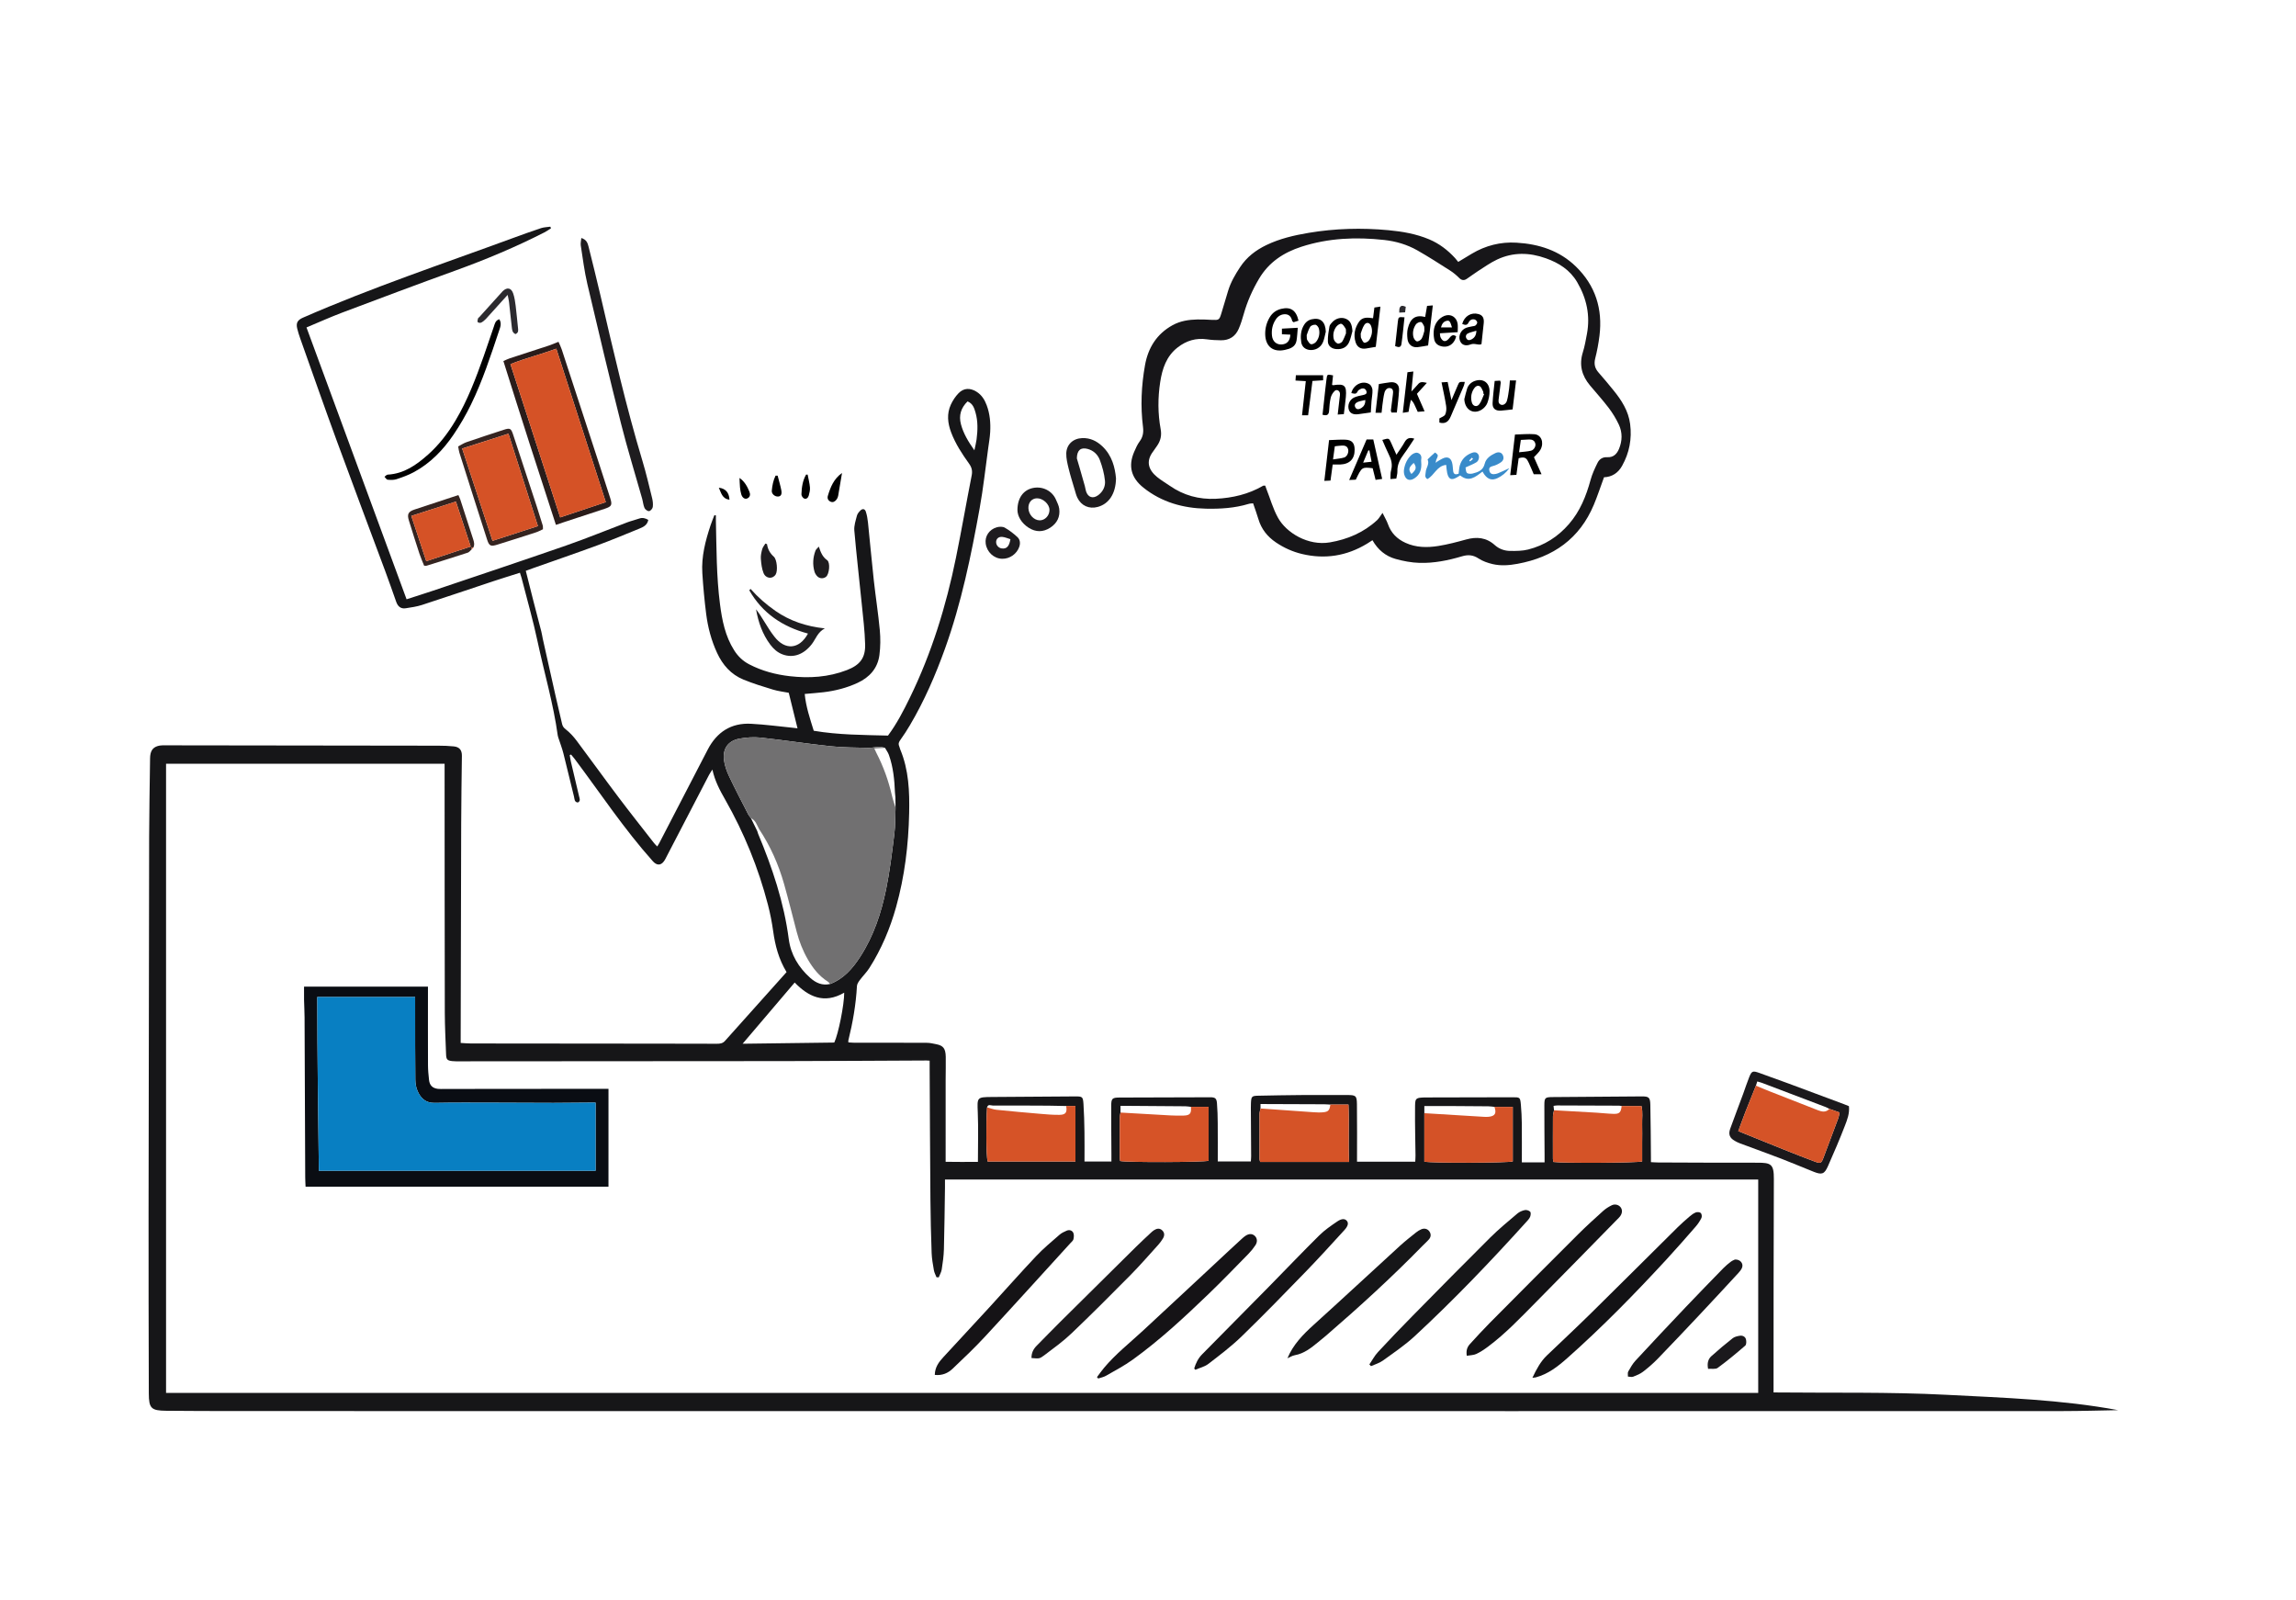 <?xml version="1.0" encoding="utf-8"?>
<svg xmlns="http://www.w3.org/2000/svg" version="1.1" width="768" height="535" viewBox="0 0 59867 41704"><svg xmlns:xlink="http://www.w3.org/1999/xlink" version="1.1" id="Ebene_1" x="-2834.162" y="0" viewBox="0 0 2200 1400" style="enable-background:new 0 0 2200 1400;" space="preserve" width="65535" height="41704">
<style type="text/css">
	.st0{fill:#141315;}
	.st1{fill:#151417;}
	.st2{fill:#CECDCC;}
	.st3{fill:#D9582B;}
	.st4{fill:#2383C6;}
	.st5{fill:#19181B;}
	.st6{fill:#EEA584;}
	.st7{fill:#717071;}
	.st8{fill:#F0EFF1;}
	.st9{fill:#D45226;}
	.st10{fill:#CF5026;}
	.st11{fill:#211918;}
	.st12{fill:#087EC0;}
	.st13{fill:#6D6D6D;}
	.st14{fill:#CD4F25;}
	.st15{fill:#552516;}
	.st16{fill:#401C0F;}
	.st17{fill:#C94E25;}
	.st18{fill:#BA4824;}
	.st19{fill:#EBE7E7;}
	.st20{fill:#2E2B2E;}
	.st21{fill:#CDCCCC;}
	.st22{fill:#121215;}
	.st23{fill:#2A85C7;}
	.st24{fill:#767677;}
	.st25{fill:#D85A2D;}
	.st26{fill:#1B191C;}
	.st27{fill:#929AA4;}
	.st28{fill:#3789C9;}
	.st29{fill:#C7C6C6;}
	.st30{fill:#0B7FC2;}
	.st31{fill:#D35226;}
	.st32{fill:#0B7BBC;}
	.st33{fill:#161A22;}
	.st34{fill:#222023;}
	.st35{fill:#087EC1;}
	.st36{fill:#D4542A;}
	.st37{fill:#18171A;}
	.st38{fill:#312F33;}
	.st39{fill:#38353A;}
	.st40{fill:#1A1A1D;}
	.st41{fill:#3E3C40;}
	.st42{fill:#8E9096;}
	.st43{fill:#0A7FC2;}
	.st44{fill:#C14B24;}
	.st45{fill:#8F381F;}
	.st46{fill:#282426;}
	.st47{fill:#302626;}
	.st48{fill:#232124;}
	.st49{fill:#030B15;}
	.st50{fill:#2684C6;}
	.st51{fill:#DA5B2F;}
	.st52{fill:#3887C7;}
	.st53{fill:#191D24;}
	.st54{fill:#077EC1;}
	.st55{fill:#121216;}
	.st56{fill:#1A181B;}
	.st57{fill:#171518;}
	.st58{fill:#242226;}
	.st59{fill:#1B1A1D;}
	.st60{fill:#1E1D1F;}
	.st61{fill:#3B393E;}
	.st62{fill:#646267;}
	.st63{fill:#292C33;}
	.st64{fill:#0C7DBF;}
	.st65{fill:#040E19;}
	.st66{fill:#4D484C;}
	.st67{fill:#524F53;}
	.st68{fill:#5B585D;}
	.st69{fill:#7E7A7F;}
	.st70{fill:#E0E0E3;}
	.st71{fill:#D15126;}
	.st72{fill:#2B292D;}
	.st73{fill:#2E2C30;}
	.st74{fill:#282629;}
	.st75{fill:#373539;}
	.st76{fill:#47464B;}
	.st77{fill:#828086;}
	.st78{fill:#D65327;}
	.st79{fill:#077EC2;}
	.st80{fill:#D55226;}
	.st81{fill:#D25126;}
	.st82{fill:#19181A;}
	.st83{fill:#252427;}
	.st84{fill:#131316;}
	.st85{fill:#1E1E21;}
	.st86{fill:#CA4E25;}
	.st87{fill:#0C0E14;}
	.st88{fill:#151416;}
	.st89{fill:#141316;}
	.st90{fill:#131214;}
	.st91{fill:#06131F;}
	.st92{fill:#087FC2;}
	.st93{fill:#161618;}
	.st94{fill:#171619;}
	.st95{fill:#1E1C1F;}
	.st96{fill:#2A1C1A;}
	.st97{fill:#352420;}
	.st98{fill:#1F1E21;}
	.st99{fill:#2C2B2F;}
	.st100{fill:#D55327;}
	.st101{fill:#D45227;}
	.st102{fill:#0A0D13;}
	.st103{fill:#131215;}
	.st104{fill:#151316;}
	.st105{fill:#398BCA;}
</style>
<g>
	<path class="st93" d="M1949.18,1234.22c-16.07,0.28-32.14,0.79-48.21,0.8c-160.21,0.07-320.42,0.06-480.63,0.05   c-373.82-0.01-747.65-0.03-1121.47-0.06c-19.36,0-38.73-0.09-58.09-0.25c-13.28-0.11-15.34-2.03-15.38-15.23   c-0.15-52.77-0.26-105.53-0.21-158.3c0.1-109.61,0.26-219.22,0.5-328.83c0.05-22.2,0.51-44.41,0.79-66.61   c0.02-1.43,0-2.86,0.15-4.27c0.58-5.32,3.11-8.07,8.41-8.98c1.59-0.27,3.25-0.2,4.88-0.2c79.7,0.09,159.39,0.18,239.09,0.31   c4.48,0.01,8.98,0.17,13.43,0.63c4.96,0.52,7.07,3.34,7.01,8.22c-0.25,19.95-0.56,39.91-0.62,59.87   c-0.2,62.54-0.31,125.09-0.45,187.64c0,1.01,0,2.03,0,3.81c3.08,0.17,6.02,0.46,8.97,0.46c55.85,0.07,111.7,0.11,167.55,0.16   c15.9,0.01,31.8,0.02,47.7,0.09c2.73,0.01,5.12-0.24,7.15-2.51c17.87-20.06,35.82-40.05,53.88-60.2   c-6.88-11.4-9.98-23.27-11.69-35.66c-1.09-7.84-2.62-15.67-4.61-23.33c-8.37-32.26-20.87-62.87-37.35-91.85   c-4.6-8.09-9.07-16.24-11.26-26.43c-1.33,2.11-2.25,3.36-2.96,4.72c-12.3,23.64-24.58,47.3-36.87,70.94   c-0.84,1.62-1.61,3.33-2.71,4.77c-2.86,3.78-6.35,3.42-9.57-0.18c-25.17-28.15-45.98-59.61-68.57-89.72c-0.94-1.26-2-2.44-3-3.65   c-0.4,0.13-0.81,0.27-1.21,0.4c0.35,1.99,0.61,4,1.06,5.96c2.36,10.1,4.79,20.19,7.16,30.29c0.44,1.89,1.53,4-1.15,5.31   c-3.12-0.38-2.82-3.19-3.31-5.13c-3.19-12.63-6.1-25.32-9.31-37.94c-1.19-4.68-2.97-9.21-4.47-13.82   c-0.19-0.58-0.38-1.17-0.46-1.77c-3.8-27.85-11.84-54.8-17.65-82.22c-3.97-18.69-9.28-37.1-14.01-55.62   c-0.35-1.36-0.83-2.69-1.44-4.61c-7.88,2.5-15.57,4.86-23.2,7.39c-20.84,6.92-41.63,14.01-62.51,20.79   c-4.59,1.49-9.48,2.16-14.27,2.91c-4.29,0.68-6.89-1.61-8.29-5.55c-3.12-8.82-6.19-17.66-9.45-26.43   c-14.24-38.33-28.69-76.57-42.75-114.96c-10.85-29.6-21.24-59.37-31.8-89.08c-1.02-2.87-1.95-5.79-2.67-8.75   c-1.21-5.01,0.29-7.5,5.03-9.58c59.86-26.19,121.79-46.9,183.05-69.41c8.39-3.08,16.81-6.11,25.3-8.93   c2.58-0.85,5.42-0.88,8.15-1.29c0.2,0.48,0.4,0.95,0.6,1.43c-1.9,1.19-3.72,2.53-5.7,3.54c-25.19,12.84-51.19,23.75-77.79,33.37   c-33.09,11.96-66.02,24.33-98.94,36.74c-10.62,4-20.98,8.69-31.59,13.12c29.09,79.02,58.24,158.17,87.6,237.92   c8-2.59,15.71-4.99,23.35-7.57c38.73-13.08,77.51-26,116.12-39.42c18.05-6.27,35.74-13.56,53.62-20.31   c3.42-1.29,7.01-2.11,10.46-3.33c2.97-1.05,5.48-0.36,8.03,1.15c-0.86,4.49-4.18,6.16-7.57,7.54   c-12.24,4.98-24.44,10.11-36.84,14.68c-18.69,6.89-37.55,13.35-56.33,19.99c-2.27,0.8-4.52,1.64-6.48,2.35   c4.56,18.03,8.9,35.61,13.58,53.09c0.58,2.16,0.82,4.32,1.3,6.46c3.79,16.88,7.53,33.76,11.34,50.63   c1.79,7.94,3.72,15.85,5.53,23.78c0.46,2.01,1.31,3.31,3.14,4.73c3.64,2.82,6.87,6.36,9.65,10.06   c12.22,16.29,24.09,32.84,36.35,49.1c10.29,13.66,20.94,27.05,31.44,40.55c0.71,0.91,1.59,1.68,2.72,2.88   c0.77-1.26,1.31-2.05,1.75-2.89c14.14-27.27,28.28-54.54,42.41-81.82c7.97-15.4,20.48-23.6,37.95-22.69   c12.59,0.66,25.12,2.37,37.67,3.62c0.79,0.08,1.58,0.19,3.02,0.37c-2.57-10.44-5.06-20.51-7.67-31.11   c-4.36-0.85-9.21-1.39-13.8-2.78c-8.73-2.64-17.49-5.34-25.91-8.8c-10.84-4.45-18.15-12.77-23.04-23.35   c-5-10.82-8.02-22.23-9.52-33.96c-1.52-11.91-2.62-23.88-3.38-35.86c-0.91-14.46,2.7-28.27,7.21-41.85   c0.99-2.98,2.21-5.88,3.32-8.81c0.45,0.04,0.89,0.08,1.34,0.12c0,1.48-0.03,2.97,0,4.45c0.56,24.43,0.44,48.89,3.58,73.19   c1.83,14.17,4.56,28.08,12.41,40.47c3.37,5.32,7.64,9.41,13.22,12.3c11.17,5.79,23.14,8.96,35.53,10.37   c16.99,1.93,33.74,0.9,49.91-5.34c11.29-4.36,16.3-10.46,15.99-22.51c-0.31-11.98-1.82-23.93-3.01-35.88   c-2.13-21.27-4.61-42.5-6.46-63.79c-0.37-4.26,1.21-8.76,2.3-13.04c0.42-1.65,1.76-3.22,3.03-4.47c1.9-1.86,3.92-1.52,4.75,1.03   c1,3.06,1.54,6.32,1.88,9.53c1.75,16.81,3.23,33.64,5.08,50.44c1.61,14.57,3.9,29.06,5.26,43.65c0.67,7.22,0.61,14.66-0.33,21.85   c-1.52,11.6-8.61,19.5-19.1,24.36c-9.49,4.4-19.52,6.97-29.88,8.2c-5.24,0.62-10.52,0.98-16.41,1.52   c1.04,11.12,4.61,21.58,7.9,32.2c21.6,3.67,43.18,3.66,64.99,4.23c7.7-10.37,13.58-21.74,19.18-33.23   c19.02-39,31.7-80.13,40.33-122.54c4.87-23.92,9.04-47.98,13.75-71.93c0.78-3.96,0.08-6.99-2.22-10.2   c-6.18-8.6-11.98-17.44-15.76-27.45c-3.06-8.13-3.96-16.31-0.26-24.34c1.67-3.62,4-7.15,6.78-10c4.53-4.63,10.03-4.76,15.6-1.34   c4.59,2.82,7.22,7.1,9.02,11.95c2.81,7.57,3.49,15.48,3.03,23.46c-0.27,4.66-1.07,9.3-1.71,13.93   c-2.43,17.52-4.32,35.13-7.46,52.52c-7.51,41.65-16.01,83.11-30.38,123.08c-8.34,23.2-18.13,45.76-30.7,67.02   c-2.59,4.37-5.33,8.67-8.32,12.78c-1.34,1.85-2,3.41-1.08,5.54c0.4,0.93,0.55,1.96,0.94,2.89c7.49,17.93,8.2,36.84,7.79,55.83   c-0.6,27.77-3.93,55.23-11.43,82.05c-5.28,18.89-12.86,36.84-23.4,53.42c-2.39,3.75-5.67,6.93-8.33,10.52   c-1.15,1.55-2.44,3.45-2.54,5.26c-0.88,16.12-3.64,31.92-7.51,47.56c-0.09,0.38-0.01,0.8-0.01,1.73c1.68,0.1,3.39,0.29,5.1,0.3   c21.2,0.02,42.4-0.03,63.59,0.08c2.79,0.01,5.6,0.68,8.36,1.24c5.78,1.19,8.06,3.45,8.21,10.96c0.13,6.72-0.09,13.45-0.09,20.17   c-0.02,23.63-0.01,47.25-0.01,71.78c9.26,0.17,18.69,0.1,28.26,0.05c0-14.85,0.45-29.1-0.13-43.31   c-0.54-13.14-0.87-13.36,12.27-13.47c24.25-0.21,48.51-0.35,72.76-0.5c6.56-0.04,7.07,0.19,7.5,6.67   c0.54,8.11,0.72,16.25,0.86,24.39c0.14,8.52,0.03,17.04,0.03,25.9c7.84,0,15.44,0,23.56,0c0-2.18,0.01-4.17,0-6.15   c-0.07-14.26-0.22-28.52-0.16-42.77c0.02-6.21,0.9-7.03,7.16-7.06c26.5-0.13,52.99-0.19,79.49-0.24c4.27-0.01,5.54,0.91,5.9,5.13   c0.49,5.86,0.62,11.76,0.67,17.64c0.1,11,0.03,22,0.03,33.43c9.64,0,19.1,0,28.95,0c0.09-1.5,0.27-3.06,0.27-4.62   c-0.07-14.05-0.18-28.11-0.26-42.16c-0.01-1.43,0.02-2.85,0.08-4.28c0.26-5.82,0.73-6.39,6.32-6.5   c12.42-0.25,24.85-0.49,37.27-0.58c13.45-0.1,26.9,0,40.35-0.02c7.81-0.02,8.74,0.47,8.84,7.99c0.23,16.67,0.07,33.35,0.07,50.38   c17,0,33.82,0,50.96,0c0.09-2.05,0.26-3.82,0.24-5.6c-0.14-13.44-0.54-26.88-0.4-40.31c0.1-9.45-0.65-10.34,10.16-10.34   c25.07,0,50.14-0.12,75.21-0.17c6.55-0.01,6.67,0,7.28,6.8c0.47,5.26,0.73,10.55,0.79,15.83c0.12,11.18,0.04,22.36,0.04,34.39   c3.42,0,6.58,0,9.74,0c3.21,0,6.42,0,10.16,0c0-2.53,0.01-4.52,0-6.52c-0.07-14.46-0.23-28.92-0.19-43.39   c0.02-6.78,0.55-7.21,7.41-7.27c25.88-0.22,51.77-0.4,77.65-0.58c6.37-0.04,7.54,0.78,7.69,7.27c0.36,15.46,0.38,30.92,0.53,46.38   c0.01,1.02,0,2.04,0,3.88c2.1,0.1,4.21,0.28,6.33,0.29c28.94,0.1,57.89,0.29,86.83,0.21c11.91-0.03,14.5,1.19,14.44,14.19   c-0.29,60.3-0.22,120.61-0.27,180.92c0,2.01,0,4.02,0,5.95c50.75,0.54,101.11-0.52,151.29,2.07   C1849.02,1223.39,1899.39,1224.96,1949.18,1234.22z M878.53,693.77c-0.45-11.21-1.52-22.33-5.3-32.99   c-0.78-2.21-2.27-4.17-3.44-6.25c-1.73-0.32-3.48-0.94-5.2-0.88c-3.02,0.1-6.04,0.97-9.04,0.89c-11.17-0.29-22.4-0.24-33.49-1.41   c-20.38-2.16-40.65-5.34-61.02-7.55c-6.15-0.67-12.63-0.21-18.73,0.92c-9.72,1.8-14.69,8.67-13.48,18.51   c0.6,4.93,2.37,9.89,4.5,14.42c5.28,11.2,11.06,22.17,16.69,33.21c0.64,1.25,1.62,2.32,2.44,3.47c1.84,3.77,3.69,7.54,5.53,11.3   c0.24,0.77,0.43,1.57,0.74,2.32c12.4,29.72,22.63,60.02,26.83,92.19c1.76,13.49,8.59,24.87,18.85,34   c4.96,4.42,10.53,6.86,17.33,5.31c11.8-4.49,19.62-13.46,26.24-23.64c11.83-18.19,18.54-38.49,22.83-59.48   c3.24-15.89,5.16-32.07,7.17-48.18c0.95-7.61,0.74-15.36,1.05-23.04c-0.04-2.99-0.08-5.98-0.11-8.97   C878.79,696.54,878.66,695.15,878.53,693.77z M1075.93,973.75c-0.22,1.39-0.61,2.78-0.62,4.18c-0.05,11.61-0.05,23.21-0.02,34.82   c0,1.17,0.22,2.35,0.33,3.42c6.72,1.35,73.05,1.1,77.44-0.23c0-15.57,0-31.15,0-47.18c-5.42,0-10.46,0-15.5,0   c-1.6-0.17-3.2-0.49-4.8-0.5c-17.65-0.16-35.29-0.27-52.94-0.39c-1.16-0.01-2.31,0-3.88,0   C1075.93,970.2,1075.93,971.97,1075.93,973.75z M1341.89,974.29c0,14.18,0,28.35,0,42.45c8.18,1.4,73.36,1.11,77.41-0.23   c0-15.85,0-31.66,0-47.74c-5.6,0-10.82,0-16.04,0c-1.8-0.18-3.6-0.49-5.4-0.5c-10.91-0.12-21.82-0.18-32.73-0.23   c-7.65-0.03-15.31-0.01-23.23-0.01C1341.89,970.31,1341.89,972.3,1341.89,974.29z M959.16,969.17   c-1.03,13.95-0.77,42.54,0.46,47.45c25.51,0,51.05,0,76.88,0c0-16.33,0-32.29,0-48.61c-2.94,0-5.54,0-8.13,0   c-5.09-0.1-10.17-0.26-15.26-0.29c-16.3-0.09-32.6-0.18-48.9-0.11C962.52,967.61,960.01,966.08,959.16,969.17z M1455.39,971.73   c-0.32,1.77-0.91,3.55-0.92,5.32c-0.09,12.41-0.06,24.81-0.03,37.22c0,0.95,0.32,1.89,0.46,2.72c8.95,1.23,73.29,0.84,77.66-0.47   c0-5.42,0-10.9,0-16.38c0-5.29,0.14-10.58-0.01-15.86c-0.15-5.39,0.75-10.84-0.58-16.26c-6.03,0-11.7,0-17.37,0   c-0.8-0.1-1.59-0.29-2.39-0.3c-18.02-0.08-36.03-0.15-54.05-0.19c-0.94,0-1.88,0.21-3.18,0.36   C1455.14,969.43,1455.26,970.58,1455.39,971.73z M1259.62,966.78c-1.82-0.1-3.64-0.28-5.47-0.29c-16.87-0.08-33.75-0.13-50.62-0.19   c-1.6-0.01-3.2,0-5.05,0c0,1.57,0,2.72,0,3.87c-0.3,1.57-0.85,3.15-0.86,4.72c-0.07,13.22-0.05,26.43-0.01,39.65   c0,0.74,0.35,1.48,0.6,2.43c26.14,0,52.02,0,77.81,0c-0.81-16.95,0.19-33.53-0.55-50.2   C1269.74,966.78,1264.68,966.78,1259.62,966.78z M916.82,1118.01c-0.66-0.05-1.32-0.1-1.98-0.15c-0.77-2.02-1.87-3.98-2.24-6.08   c-0.87-5-1.8-10.05-1.98-15.1c-0.55-15.47-0.93-30.95-1.06-46.43c-0.32-38.5-0.47-77.01-0.68-115.51c-0.01-2.14,0-4.29,0-6.4   c-1.49-0.08-2.1-0.15-2.71-0.15c-41.17,0.18-82.34,0.47-123.51,0.52c-94.98,0.13-189.96,0.14-284.95,0.19   c-2.24,0-4.5,0.07-6.72-0.18c-4.32-0.49-5.23-1.46-5.38-5.75c-0.43-12.21-1.09-24.43-1.12-36.64   c-0.15-70.29-0.14-140.58-0.18-210.86c0-2.38,0-4.76,0-7.02c-81.93,0-163.15,0-243.81,0c0,183.93,0,367.35,0,550.66   c465.09,0,929.31,0,1393.64,0c0-62.7,0-124.95,0-186.74c-237.43,0-474.39,0-711.84,0c0,2.73,0.03,4.72,0,6.72   c-0.28,18.13-0.45,36.26-0.94,54.38c-0.16,5.87-1,11.75-1.9,17.57C919.09,1113.43,917.73,1115.68,916.82,1118.01z M834.09,868.83   c-17.77,10.3-31.53,3.3-43.34-8.88c-15.3,17.98-30.24,35.53-45.59,53.57c27.11-0.35,53.71-0.69,80.24-1.04   C828.94,905.06,834.16,879.22,834.09,868.83z M948.04,394.13c0.83-4.05,1.56-6.77,1.91-9.54c1.01-7.92,1.29-15.87-0.95-23.63   c-1.1-3.82-2.35-7.78-6.95-9.64c-5.81,5.69-7.82,12.28-5.77,20.04C938.4,379.32,942.53,386.27,948.04,394.13z"/>
	<path class="st94" d="M1499.15,417.73c-3.07,8.37-5.66,16.29-8.86,23.96c-12.47,29.83-35.58,46.04-66.82,51.78   c-7.3,1.34-14.62,1.93-21.83,0.24c-4.28-1.01-8.69-2.54-12.33-4.93c-4.75-3.12-9.17-3.45-14.43-1.89   c-12.14,3.61-24.59,6.13-37.28,5.76c-7.02-0.21-14.16-1.55-20.95-3.46c-8.68-2.44-15.44-8.02-20.18-16.38   c-1.78,1.15-3.23,2.14-4.74,3.05c-17.75,10.76-36.81,13.82-56.94,9.01c-8.12-1.94-15.79-5.37-22.78-10.1   c-7.51-5.08-12.84-11.75-15.42-20.57c-1.31-4.47-2.96-8.85-4.59-13.68c-1.24,0.15-2.63,0.12-3.89,0.51   c-12.25,3.73-24.97,4.47-37.52,4.19c-19.87-0.45-38.57-5.61-54.55-18.36c-10.71-8.54-13.56-18.85-8.14-31.4   c1.37-3.16,2.79-6.4,4.82-9.15c2.87-3.9,3.5-7.88,2.91-12.6c-2.3-18.11-1.44-36.22,1.76-54.13c2.7-15.1,10.2-27.28,24.11-34.95   c6.85-3.78,14.21-4.85,21.8-5.02c4.27-0.1,8.55,0.18,12.83,0.37c5.95,0.26,6.32,0.06,8.08-5.71c2.01-6.62,3.93-13.26,5.96-19.87   c2.29-7.47,6.18-14.12,10.46-20.61c5.79-8.78,13.66-14.82,23.08-19.34c11.72-5.62,24.15-8.49,36.83-10.63   c23.24-3.91,46.63-4.52,70.03-2.33c12.13,1.14,24.18,3.21,35.6,8.02c8.84,3.73,16.15,9.37,22.57,16.33   c0.97,1.05,1.82,2.19,2.81,3.4c4.23-2.56,8.03-4.88,11.86-7.16c12.05-7.17,25.09-10.5,39.09-9.68c19.66,1.15,37.63,6.86,52.06,20.9   c17.1,16.65,23.54,37.14,20.62,60.63c-0.83,6.65-2.06,13.29-3.72,19.78c-1.24,4.86-0.33,8.67,2.92,12.35   c4.45,5.03,8.73,10.22,12.97,15.43c7.15,8.77,13.19,18.12,14.68,29.7c1.66,12.94-0.69,25.17-7.03,36.51   C1511.63,413.75,1506.39,417.43,1499.15,417.73z M1305.29,448.9c2.13,4.36,3.72,6.93,4.7,9.73c2.72,7.8,7.96,13.06,15.38,16.45   c9.3,4.25,19.07,4.31,28.79,2.76c8.21-1.31,16.31-3.45,24.33-5.67c9.3-2.57,17.64-1.79,25.09,4.92c3.74,3.37,8.51,5.05,13.47,5.1   c5.25,0.06,10.69,0.03,15.72-1.24c14.17-3.6,26.03-11.13,35.69-22.27c9.74-11.24,15.04-24.45,18.9-38.54   c1.43-5.23,3.75-10.27,6.18-15.14c1.6-3.2,4.45-5.09,8.48-4.85c5.17,0.31,8.33-2.66,10.22-7.19c2.97-7.13,3.14-14.42-0.11-21.35   c-2.4-5.11-5.41-10.05-8.82-14.55c-5.16-6.8-10.91-13.16-16.41-19.71c-7.19-8.57-9.71-18.04-6.27-29.02   c1.64-5.22,2.57-10.67,3.58-16.07c3.01-16.13-0.25-31.1-8.46-45.18c-6.31-10.81-16.01-16.93-27.48-21.03   c-14.45-5.17-28.76-5.46-42.73,1.12c-5.84,2.75-11.17,6.58-16.65,10.06c-3.42,2.18-6.62,4.71-10.02,6.93   c-2.32,1.51-4.39,1.22-6.52-0.92c-2.42-2.43-5.13-4.69-8.02-6.53c-9.43-6.01-18.85-12.07-28.57-17.59   c-8.92-5.07-18.74-7.96-28.94-9.09c-24.54-2.73-48.82-1.75-72.53,5.91c-15.61,5.05-28.51,13.52-37.1,28.02   c-5.75,9.71-10.25,19.84-13.33,30.68c-1.27,4.49-2.64,9-4.51,13.26c-2.89,6.58-8.2,10-15.46,9.91c-4.06-0.05-8.16-0.22-12.17-0.81   c-9.66-1.41-18.06,1.1-25.72,7.04c-9.95,7.71-13.51,18.71-15.31,30.3c-2.13,13.74-2.13,27.61,0.41,41.36   c0.99,5.36-0.09,10.08-3.15,14.47c-1.16,1.67-2.27,3.38-3.5,5.01c-6.71,8.84-3.79,16.33,3.51,22.31c3.45,2.83,7.37,5.07,11.04,7.63   c12.12,8.46,25.64,12.12,40.32,11.42c14.62-0.69,28.58-3.95,41.37-11.37c0.44-0.26,1.12-0.1,1.92-0.15   c0.35,1.02,0.64,1.96,1.01,2.87c3.38,8.48,5.71,17.28,10.25,25.4c7.27,13,26.23,24.66,45.32,21.41   c15.6-2.66,29.62-8.66,41.35-19.45C1302.16,453.76,1303.24,451.69,1305.29,448.9z"/>
	<path class="st95" d="M603.97,208.3c4.62,1.39,5.59,4.54,6.37,7.67c3.48,14.01,7,28.01,10.27,42.07   c11.32,48.72,22.47,97.48,36.89,145.41c3.22,10.7,5.76,21.61,8.44,32.46c0.62,2.53,0.94,5.29,0.59,7.83   c-0.2,1.41-1.96,3.45-3.23,3.62c-1.24,0.16-3.41-1.41-3.99-2.73c-1.13-2.56-1.33-5.52-2.1-8.25c-6.18-21.91-12.94-43.68-18.5-65.75   c-10.22-40.61-19.91-81.36-29.46-122.13c-2.59-11.06-3.98-22.4-5.74-33.64C603.2,212.87,603.77,210.76,603.97,208.3z"/>
	<path class="st26" d="M1713.55,968.16c0.67,6.46-1.51,11.87-3.51,17.07c-4.59,11.92-9.66,23.67-14.82,35.36   c-3.12,7.07-5.28,7.84-12.43,5.03c-9.45-3.71-18.76-7.76-28.24-11.4c-12.12-4.65-24.34-9.03-36.5-13.57   c-1.52-0.57-2.98-1.31-4.39-2.11c-4.49-2.52-5.81-5.72-4.04-10.63c3.73-10.31,7.65-20.56,11.45-30.85   c1.76-4.76,3.27-9.61,5.17-14.3c2.19-5.41,3.08-5.74,8.77-3.73c8.62,3.04,17.2,6.16,25.77,9.34c16.19,5.99,32.35,12.04,48.52,18.08   C1710.63,966.94,1711.92,967.5,1713.55,968.16z M1696.41,970.51c-1.08-0.54-2.13-1.17-3.25-1.6c-18.54-7.06-37.09-14.1-55.65-21.12   c-1.27-0.48-2.61-0.78-4.21-1.26c-0.45,1.43-0.8,2.56-1.16,3.69c-3.03,7.54-6.11,15.05-9.07,22.62c-2.2,5.64-4.24,11.35-6.4,17.17   c13.66,5.53,26.83,10.9,40.04,16.18c9.06,3.62,18.14,7.21,27.29,10.61c4.66,1.73,5.44,1.24,7.21-3.41   c4.4-11.6,8.76-23.22,13.07-34.85c0.53-1.43,0.69-3,1.1-4.89C1702.11,972.5,1699.26,971.5,1696.41,970.51z"/>
	<path class="st96" d="M581.74,459.38c-15.64-47.78-30.89-95.27-45.98-143.39c2.3-0.99,3.86-1.81,5.51-2.35   c11.39-3.75,22.81-7.41,34.2-11.16c2.64-0.87,5.19-2.01,8.53-3.33c0.9,2.1,2.08,4.36,2.86,6.75c11.15,33.99,22.25,68,33.35,102.01   c3.03,9.27,6.06,18.55,9.02,27.84c1.98,6.23,1.4,7.48-4.61,9.49c-11.56,3.86-23.15,7.6-34.73,11.4   C587.59,457.39,585.3,458.18,581.74,459.38z M625.4,439.5c-14.57-45.17-28.9-89.62-43.32-134.32   c-13.53,4.96-26.93,8.27-40.15,13.52c14.56,44.86,28.92,89.11,43.54,134.16C599.03,448.32,612.04,443.97,625.4,439.5z"/>
	<path class="st95" d="M1072,418.66c-0.2,13.53-6.29,22.41-16.03,25.03c-7.5,2.01-14.38-1.02-17.78-8.06   c-1.05-2.17-1.64-4.58-2.33-6.91c-1.84-6.22-3.81-12.42-5.35-18.72c-1.05-4.3-2.14-8.77-2.04-13.13   c0.19-7.87,5.94-13.1,13.85-13.43c6.91-0.29,12.69,2.43,17.64,7.1C1068.54,398.62,1071.12,409.14,1072,418.66z M1037.73,401.19   c0.58,1.97,1.56,5.25,2.51,8.53c1.51,5.23,3.02,10.47,4.48,15.72c0.43,1.56,0.58,3.21,1.1,4.73c1.76,5.19,6,6.55,10.49,3.3   c4.27-3.1,6.52-7.79,6.03-12.65c-0.62-6.15-2.29-12.33-4.47-18.14c-1.8-4.8-5.54-8.44-10.88-9.82   C1041.24,391.37,1037.83,393.92,1037.73,401.19z"/>
	<path class="st97" d="M496.18,390.72c2.43-1.26,4.76-2.84,7.33-3.73c10.75-3.71,21.56-7.24,32.38-10.76   c5.69-1.85,6.54-1.46,8.43,4.24c6.97,21.03,13.88,42.08,20.77,63.13c1.77,5.39,3.46,10.82,5.1,16.25c0.28,0.92,0.14,1.97,0.22,3.37   c-2.05,0.92-3.98,2.02-6.05,2.69c-11.21,3.64-22.43,7.24-33.69,10.72c-6,1.86-7.32,1.33-9.16-4.36   c-8.18-25.33-16.21-50.71-24.26-76.09C496.76,394.65,496.62,393.01,496.18,390.72z M565.99,460.47   c-8.76-27.47-17.23-54.05-25.79-80.89c-14,4.49-27.24,8.73-40.52,12.98c8.84,26.89,17.57,53.46,26.56,80.8   C539.59,469.04,552.24,464.93,565.99,460.47z"/>
	<path d="M532.2,279.4c2.3,3.79,0.75,7.18-0.29,10.28c-7.28,21.78-14.39,43.66-24.49,64.35c-4.44,9.1-9.57,17.97-15.26,26.35   c-9.11,13.43-20.26,25.02-34.72,32.84c-4.79,2.59-10,4.47-15.19,6.18c-2.41,0.8-5.24,0.69-7.83,0.46   c-0.97-0.08-1.81-1.67-2.72-2.57c0.92-0.65,1.82-1.82,2.77-1.87c14.3-0.79,25.16-8.47,35.32-17.51   c9.67-8.6,17.44-18.74,24.05-29.83c10.57-17.75,17.82-36.95,24.69-56.31c3.06-8.62,5.87-17.32,8.9-25.95   C528.28,283.43,528.62,280.56,532.2,279.4z"/>
	<path class="st98" d="M752.14,515.44c6.49,7.35,13.81,13.75,21.89,19.33c12.65,8.74,26.71,13.47,43.1,15.23   c-6.34,3.29-7.89,9.2-11.35,13.7c-7.07,9.19-16.32,12.51-25.6,9.07c-4.53-1.68-7.95-4.77-10.82-8.6   c-6.82-9.1-10.45-19.54-12.45-30.88c1.12,1.52,2.32,2.99,3.34,4.58c2.86,4.44,5.6,8.96,8.46,13.4c1.32,2.05,2.78,4.01,4.27,5.94   c9.2,11.98,21.7,11.42,29.4-2.69c-22.1-5.92-39.89-17.7-51.38-37.89C751.39,516.24,751.76,515.84,752.14,515.44z"/>
	<path class="st95" d="M985.72,446.38c0.05-10.92,5.53-17.7,13.74-19.31c8.36-1.65,16.62,2.51,19.95,10.16   c1.13,2.59,2.51,5.22,2.88,7.95c0.97,7.08-1.84,12.74-7.82,16.64c-6.24,4.07-12.72,4.06-18.92,0.08   C989.12,457.79,985.79,451.74,985.72,446.38z M1013.77,446.18c-0.09-5.04-5.77-10.19-11.07-10.05c-4.5,0.12-7.56,3.74-7.37,8.7   c0.22,5.61,4.8,10.54,9.85,10.59C1009.86,455.47,1013.86,451.17,1013.77,446.18z"/>
	<path class="st97" d="M508.07,480.75c-1.16,1.01-2.15,2.52-3.49,2.96c-11.94,3.91-23.94,7.65-35.94,11.4   c-0.54,0.17-1.17,0.02-2.25,0.02c-1.37-3.47-2.94-6.92-4.11-10.49c-3.16-9.63-6.2-19.31-9.21-28.99c-1.74-5.59-0.65-7.83,4.85-9.67   c12.66-4.24,25.36-8.37,38.45-12.68c0.56,1.28,1.21,2.47,1.62,3.73c3.76,11.57,7.44,23.18,11.26,34.73   c0.86,2.6,1.51,5.06,0.12,7.62c-0.44-0.15-0.88-0.3-1.32-0.45C508.05,479.55,508.06,480.15,508.07,480.75z M468.26,491.19   c13.3-4.38,25.94-8.55,38.89-12.82c-4.37-13.31-8.58-26.13-12.93-39.39c-13.29,4.27-25.77,8.28-39.05,12.55   C459.54,464.78,463.77,477.61,468.26,491.19z"/>
	<path class="st95" d="M972.36,489.06c-7.21-0.14-13.38-5.83-14.42-13.3c-0.88-6.34,2.99-12.35,9.73-14.27   c2.15-0.61,5.11-0.72,6.92,0.31c4,2.27,7.76,5.15,11.13,8.29c2.3,2.15,2.7,5.29,1.6,8.5C985.18,484.82,979.04,489.19,972.36,489.06   z M979.57,471.9c-2.54-0.75-4.78-1.77-7.09-1.99c-3.23-0.31-5.32,1.63-5.41,4.33c-0.09,2.9,2.1,5.42,5.03,5.78   C976.24,480.54,978.57,478.22,979.57,471.9z"/>
	<path class="st99" d="M546.36,292.41c-2.95-1.31-2.98-3.88-3.26-6.27c-0.83-7.26-1.57-14.53-2.41-21.78   c-0.2-1.77-0.66-3.52-1.19-6.26c-1.94,2.13-3.26,3.56-4.56,5c-4.75,5.28-9.46,10.6-14.28,15.82c-1.23,1.33-2.67,2.57-4.25,3.4   c-0.81,0.42-2.63,0.24-3.1-0.37c-0.5-0.63-0.04-2.13,0.23-3.19c0.13-0.51,0.81-0.87,1.22-1.32c6.26-6.92,12.51-13.85,18.77-20.78   c0.54-0.6,1.05-1.25,1.63-1.81c3.82-3.7,7.5-3.01,9.22,2.1c1.15,3.42,1.67,7.1,2.13,10.71c0.81,6.44,1.34,12.92,2.04,19.37   C548.77,289.08,549.21,291.12,546.36,292.41z"/>
	<path class="st95" d="M766.52,476.24c0.63,4.43,2.62,8.01,5.97,11c2.78,2.48,3.57,12.38,1.62,15.54c-2.62,4.24-8.6,3.82-10.64-1.25   c-1.55-3.86-2.02-8.26-2.35-12.46c-0.21-2.77,0.45-5.69,1.19-8.42c0.48-1.77,1.82-3.3,2.77-4.93   C765.56,475.88,766.04,476.06,766.52,476.24z"/>
	<path class="st95" d="M811.87,478.41c1.68,5.17,3.32,9.06,7.27,11.85c2.97,2.09,1.91,12.24-0.94,14.55   c-2.24,1.81-5.6,1.75-7.71-0.45c-1.08-1.12-2.01-2.61-2.43-4.1c-1.76-6.21-1.36-12.41,0.93-18.42   C809.4,480.79,810.49,480.01,811.87,478.41z"/>
	<path d="M832.17,413.98c-1.12,6.71-2.2,13.44-3.4,20.13c-0.21,1.14-0.78,2.34-1.51,3.25c-1.34,1.65-3.11,2.73-5.3,1.63   c-2.07-1.04-2.82-2.9-2.16-5.1C822.06,426.33,824.96,419.1,832.17,413.98z"/>
	<path d="M802.08,415.39c0.71,3.73,1.7,7.43,2.02,11.19c0.2,2.33-0.39,4.81-1.03,7.12c-0.51,1.83-2.05,3.46-4.05,2.62   c-1.14-0.48-2.41-2.4-2.37-3.62c0.21-6.02,0.99-11.98,4.08-17.3C801.18,415.39,801.63,415.39,802.08,415.39z"/>
	<path d="M775.82,416.33c1.09,4.23,2.37,8.42,3.21,12.7c0.72,3.69-0.36,5.4-2.81,5.55c-2.82,0.18-5.79-2.3-5.52-5.13   c0.43-4.54,1.3-9.04,3.31-13.15C774.61,416.31,775.22,416.32,775.82,416.33z"/>
	<path d="M742.44,418.32c4.62,3.22,6.89,7.63,8.74,12.22c0.87,2.14,0.64,4.5-1.89,5.68c-2.1,0.98-4.39-0.52-5.29-3.55   c-0.57-1.93-0.91-3.95-1.11-5.95C742.63,423.94,742.58,421.12,742.44,418.32z"/>
	<path d="M733.66,437.34c-6.41-0.77-7.26-6.04-9.32-10.48C730.15,427.53,733.33,431.03,733.66,437.34z"/>
	<path class="st80" d="M508.07,480.75c-0.01-0.6-0.01-1.2-0.02-1.8c0.44,0.15,0.88,0.3,1.32,0.45   C508.93,479.85,508.5,480.3,508.07,480.75z"/>
	<path class="st7" d="M752.46,716.12c-0.82-1.15-1.8-2.23-2.44-3.48c-5.63-11.04-11.41-22.01-16.69-33.21   c-2.13-4.53-3.9-9.49-4.5-14.42c-1.2-9.83,3.76-16.7,13.48-18.51c6.11-1.13,12.58-1.59,18.73-0.92   c20.37,2.21,40.64,5.39,61.02,7.55c11.09,1.17,22.32,1.12,33.49,1.41c3,0.08,6.02-0.79,9.04-0.89c1.72-0.06,3.47,0.57,5.2,0.88   c-2.92,0.17-5.84,0.33-9.35,0.53c0.79,1.71,1.25,2.8,1.79,3.85c6.19,11.94,10.66,24.49,13.68,37.58c0.81,3.52,2.07,6.93,3.12,10.39   c-0.32,7.68-0.11,15.44-1.05,23.04c-2.01,16.11-3.93,32.29-7.17,48.18c-4.29,20.99-11,41.29-22.83,59.48   c-6.62,10.18-14.44,19.15-26.24,23.64c-0.68-0.71-1.24-1.6-2.04-2.11c-7.6-4.81-12.96-11.61-17.39-19.28   c-4.4-7.62-7.59-15.72-9.81-24.23c-3.65-13.96-7.11-27.97-11.04-41.85c-4.84-17.11-12-33.23-21.87-48.09   C757.67,722.15,756.61,717.98,752.46,716.12z"/>
	<path class="st100" d="M1259.62,966.78c5.06,0,10.11,0,15.86,0c0.74,16.67-0.27,33.25,0.55,50.2c-25.79,0-51.68,0-77.81,0   c-0.25-0.96-0.6-1.69-0.6-2.43c-0.03-13.22-0.05-26.43,0.01-39.65c0.01-1.58,0.56-3.15,0.86-4.72c15.54,1.11,31.08,2.24,46.62,3.3   c2.82,0.19,5.69,0.3,8.48,0C1257.94,973.01,1258.95,971.7,1259.62,966.78z"/>
	<path class="st100" d="M1514.59,968.02c5.67,0,11.34,0,17.37,0c1.32,5.41,0.43,10.87,0.58,16.26c0.15,5.28,0.01,10.58,0.01,15.86   c0,5.48,0,10.97,0,16.38c-4.36,1.32-68.71,1.7-77.66,0.47c-0.15-0.83-0.46-1.77-0.46-2.72c-0.03-12.41-0.05-24.81,0.03-37.22   c0.01-1.78,0.6-3.55,0.93-5.32c12.35,0.7,24.71,1.38,37.06,2.11c5.06,0.3,10.11,0.92,15.17,1.05   C1512.69,975.04,1514.03,973.52,1514.59,968.02z"/>
	<path class="st78" d="M1028.37,968.01c2.59,0,5.19,0,8.13,0c0,16.32,0,32.28,0,48.61c-25.83,0-51.37,0-76.88,0   c-1.23-4.91-1.49-33.5-0.46-47.45c2.71,0.74,5.38,1.86,8.13,2.14c12.72,1.31,25.45,2.45,38.19,3.53   c5.66,0.48,11.35,0.99,17.02,0.91C1028.05,975.67,1029.36,973.59,1028.37,968.01z"/>
	<path class="st101" d="M1403.25,968.77c5.22,0,10.44,0,16.04,0c0,16.08,0,31.89,0,47.74c-4.05,1.34-69.23,1.63-77.41,0.23   c0-14.1,0-28.28,0-42.45c17.38,1.07,34.76,2.14,52.13,3.19c1.41,0.09,2.85,0.11,4.25-0.04   C1403.83,976.84,1405.22,974.38,1403.25,968.77z"/>
	<path class="st78" d="M1137.56,968.75c5.04,0,10.08,0,15.5,0c0,16.02,0,31.6,0,47.18c-4.39,1.33-70.72,1.57-77.44,0.23   c-0.11-1.07-0.32-2.25-0.33-3.42c-0.02-11.61-0.03-23.21,0.02-34.82c0.01-1.39,0.4-2.78,0.62-4.18   c14.58,0.84,29.17,1.73,43.76,2.51c3.85,0.21,7.72,0.23,11.57,0.13C1136.77,976.23,1138.14,974.47,1137.56,968.75z"/>
	<path class="st7" d="M878.92,697.92c-0.13-1.38-0.26-2.76-0.38-4.14C878.66,695.15,878.79,696.54,878.92,697.92z"/>
	<path class="st100" d="M1696.41,970.51c2.85,1,5.7,1.99,8.97,3.13c-0.41,1.89-0.57,3.46-1.1,4.89   c-4.31,11.63-8.67,23.25-13.07,34.85c-1.77,4.66-2.54,5.15-7.21,3.41c-9.15-3.4-18.22-6.99-27.29-10.61   c-13.21-5.28-26.38-10.65-40.04-16.18c2.16-5.82,4.2-11.53,6.4-17.17c2.95-7.57,6.04-15.08,9.07-22.62   c3.93,1.63,7.83,3.33,11.79,4.88c14.13,5.56,28.27,11.08,42.41,16.6C1689.89,973.09,1693.4,973.83,1696.41,970.51z"/>
	<path class="st80" d="M625.4,439.5c-13.36,4.47-26.36,8.82-39.92,13.36c-14.62-45.06-28.98-89.31-43.54-134.16   c13.22-5.25,26.61-8.57,40.15-13.52C596.5,349.88,610.83,394.33,625.4,439.5z"/>
	<path class="st80" d="M565.99,460.47c-13.74,4.46-26.4,8.57-39.74,12.9c-8.99-27.34-17.72-53.9-26.56-80.8   c13.27-4.25,26.51-8.5,40.52-12.98C548.76,406.42,557.23,433,565.99,460.47z"/>
	<path class="st80" d="M468.26,491.19c-4.48-13.58-8.72-26.41-13.1-39.66c13.28-4.27,25.77-8.28,39.05-12.55   c4.35,13.25,8.56,26.07,12.93,39.39C494.2,482.64,481.56,486.8,468.26,491.19z"/>
	<path class="st102" d="M627.75,1038.61c-88.47,0-176.44,0-265.14,0c-0.12-3.01-0.29-5.58-0.3-8.14   c-0.2-46.65-0.36-93.31-0.57-139.96c-0.02-5.09-0.35-10.18-0.45-15.27c-0.07-3.62-0.01-7.25-0.01-11.69c36.07,0,71.84,0,108.46,0   c0,1.58,0,3.73,0,5.89c0,20.98-0.06,41.97,0.03,62.95c0.02,4.25,0.44,8.51,0.9,12.74c0.52,4.79,2.97,7.25,7.67,7.86   c1.81,0.23,3.66,0.1,5.5,0.1c46.47-0.04,92.95-0.09,139.42-0.13c1.41,0,2.82,0,4.5,0C627.75,981.64,627.75,1010.02,627.75,1038.61z    M458.51,872.59c-28.79,0-57.01,0-85.66,0c0.04,51.14,0.78,101.67,1.39,152.1c81.26,0,161.63,0,242.23,0c0-20.04,0-39.65,0-59.63   c-2.25,0-4.05-0.01-5.84,0c-10.39,0.08-20.78,0.23-31.16,0.23c-17.11-0.01-34.22-0.16-51.33-0.18   c-17.52-0.02-35.04-0.17-52.54,0.17c-7.81,0.15-12.16-4.02-14.93-10.32c-1.35-3.06-1.94-6.67-1.98-10.04   c-0.21-19.33-0.15-38.67-0.18-58.01C458.5,882.27,458.51,877.61,458.51,872.59z"/>
	<path class="st103" d="M1436.49,1205.86c3.66-7.67,7.16-14.25,12.7-19.55c12.96-12.38,26.06-24.62,38.83-37.19   c25.26-24.86,50.32-49.92,75.5-74.86c3.33-3.29,6.85-6.39,10.41-9.43c1.69-1.44,3.54-2.87,5.57-3.67c1.26-0.5,3.51-0.32,4.38,0.52   c0.85,0.82,1.12,3.17,0.56,4.31c-1.33,2.71-3.06,5.3-5.05,7.58c-8.43,9.67-16.87,19.34-25.57,28.77   c-27.76,30.11-56.37,59.38-87.06,86.55c-8.11,7.18-16.61,13.79-27.37,16.64C1438.86,1205.68,1438.27,1205.67,1436.49,1205.86z"/>
	<path class="st103" d="M1379.04,1186.62c-0.76-4.86,0.51-7.8,2.78-10.28c5.63-6.14,11.23-12.33,17.1-18.24   c25.8-26,51.64-51.96,77.59-77.82c7.06-7.03,14.46-13.73,21.86-20.4c2.23-2.01,4.89-3.7,7.6-5c2.86-1.38,6.15-0.34,7.74,1.79   c1.67,2.24,1.53,5.18-0.49,7.92c-0.72,0.97-1.64,1.81-2.49,2.68c-23.81,24.25-47.53,48.59-71.45,72.73   c-13.31,13.43-26.34,27.22-41.57,38.59c-3.24,2.42-6.66,4.72-10.3,6.43C1385.03,1186.14,1382.1,1186.09,1379.04,1186.62z"/>
	<path class="st93" d="M1293.77,1194.21c2.49-3.64,4.57-7.66,7.54-10.86c9.95-10.74,20.1-21.3,30.37-31.73   c22.55-22.92,45.11-45.84,67.92-68.5c7.48-7.43,15.68-14.15,23.72-20.99c1.78-1.52,4.24-2.55,6.55-3.03   c1.45-0.3,3.7,0.39,4.67,1.46c0.75,0.82,0.48,3.11-0.07,4.45c-0.68,1.63-2.03,3.03-3.25,4.38c-31.25,34.61-63.45,68.3-97.67,99.98   c-8.61,7.97-18.48,14.61-28.03,21.51c-3.02,2.18-6.85,3.24-10.31,4.8C1294.72,1195.18,1294.24,1194.7,1293.77,1194.21z"/>
	<path class="st104" d="M1055.34,1205.32c2.04-2.71,3.98-5.51,6.15-8.1c10.1-12.08,22.46-21.79,33.95-32.43   c25.98-24.04,51.84-48.21,77.75-72.33c2.98-2.77,5.97-5.53,8.98-8.27c1.05-0.95,2.13-1.91,3.33-2.67c2.96-1.9,5.77-1.83,7.87,0.06   c2.25,2.02,2.69,5.2,0.64,8.32c-1.78,2.7-3.86,5.26-6.13,7.57c-11.54,11.76-22.96,23.65-34.84,35.07   c-21.12,20.31-42.59,40.29-66.4,57.47c-7.38,5.33-15.54,9.59-23.45,14.14c-2.03,1.17-4.49,1.6-6.75,2.37   C1056.07,1206.12,1055.71,1205.72,1055.34,1205.32z"/>
	<path class="st104" d="M1140.44,1197.74c1.42-4.66,3.46-8.9,7.02-12.48c19.5-19.64,38.94-39.34,58.34-59.08   c14.7-14.95,29.16-30.13,44.05-44.87c4.72-4.68,10.34-8.53,15.87-12.28c3.97-2.68,6.71-2.45,8.33-0.51   c1.6,1.91,1.17,4.46-2.12,8.07c-11.13,12.16-22.19,24.39-33.66,36.22c-18.56,19.14-37.15,38.26-56.28,56.82   c-9.02,8.75-19.14,16.4-29.13,24.09c-3.23,2.48-7.59,3.48-11.44,5.16C1141.1,1198.5,1140.77,1198.12,1140.44,1197.74z"/>
	<path class="st104" d="M913.38,1203.37c0.13-6.79,3.57-11.28,7.44-15.49c13.37-14.54,26.86-28.97,40.21-43.53   c13.76-15.01,27.24-30.29,41.21-45.09c6.27-6.64,13.38-12.49,20.26-18.52c1.79-1.57,4.09-2.66,6.31-3.61   c2.31-0.98,4.78-0.32,5.81,1.88c0.74,1.58,0.54,3.84,0.12,5.64c-0.29,1.24-1.62,2.27-2.58,3.32   c-24.83,27.24-49.54,54.58-74.58,81.63c-9.11,9.85-18.85,19.13-28.6,28.36C924.99,1201.75,919.98,1204.08,913.38,1203.37z"/>
	<path class="st93" d="M1222.05,1188.81c4.92-11.85,13.53-20.71,22.89-29.18c25.35-22.92,50.39-46.2,75.62-69.26   c4.5-4.11,9.33-7.87,14.08-11.68c1.41-1.13,3.01-2.13,4.68-2.81c2.79-1.14,5.53-0.27,7.04,1.98c1.57,2.33,1.33,4.74-0.37,6.78   c-1.68,2.03-3.73,3.74-5.57,5.63c-26.87,27.55-55.28,53.45-84.4,78.59c-2.31,1.99-4.69,3.9-7.06,5.83   c-6.15,5.02-12.29,10-20.5,11.45C1226.19,1186.55,1224.08,1187.94,1222.05,1188.81z"/>
	<path class="st26" d="M998.02,1188.6c-0.05-4.48,1.61-7.82,4.47-10.7c6.74-6.79,13.37-13.69,20.16-20.43   c22.25-22.09,44.53-44.14,66.84-66.17c4.2-4.15,8.55-8.14,12.85-12.18c0.89-0.83,1.8-1.67,2.82-2.33c2.4-1.57,4.95-2.14,7.27,0.04   c2.3,2.16,2.12,4.76,0.59,7.23c-1.17,1.9-2.49,3.74-3.98,5.39c-8.06,8.9-15.93,17.99-24.36,26.53   c-17.02,17.23-34.16,34.37-51.68,51.09c-7.33,6.99-15.65,12.97-23.75,19.1C1004.93,1189.42,1004.7,1189.12,998.02,1188.6z"/>
	<path class="st94" d="M1613.77,1102.38c4.79-0.25,7.73,3.66,6.14,7.36c-0.7,1.63-1.92,3.11-3.15,4.44   c-10.9,11.81-21.8,23.62-32.81,35.32c-12.54,13.34-25.11,26.65-37.85,39.81c-3.95,4.08-8.31,7.81-12.81,11.28   c-2.51,1.93-5.62,3.19-8.62,4.34c-1.32,0.5-3.04-0.03-4.58-0.1c0.06-1.51-0.37-3.3,0.29-4.47c1.87-3.34,3.83-6.77,6.4-9.56   c14.51-15.68,29.14-31.24,43.86-46.73c10.93-11.51,22.01-22.87,33.09-34.23c1.98-2.03,4.2-3.85,6.46-5.57   C1611.43,1103.32,1612.99,1102.78,1613.77,1102.38z"/>
	<path class="st26" d="M1590.26,1198.06c-1-5.08,0.11-8.61,2.93-11.15c6.02-5.43,12.25-10.64,18.62-15.66   c1.64-1.29,4.07-1.82,6.22-2.16c2.39-0.38,4.72,0.71,5.36,3.07c0.47,1.73,0.47,4.65-0.6,5.57c-7.81,6.76-15.76,13.37-24.09,19.47   C1596.8,1198.61,1593.3,1197.82,1590.26,1198.06z"/>
	<path class="st105" d="M1353.5,403.76c1.41-0.8,2.78-1.66,4.23-2.38c4.18-2.09,7.26-0.89,8.45,3.56c0.63,2.33,0.61,4.82,0.92,7.24   c0.41,3.16,2.24,3.38,4.79,2.45c0.36-2.6,0.42-5.05,1.08-7.32c1.53-5.2,5.03-8.75,10.05-10.78c2.22-0.9,4.44-1.19,6.03,1.05   c1.36,1.91,0.66,5.65-1.64,7.05c-2.72,1.65-5.76,2.77-9.47,4.49c0.31,1.36,0.18,3.7,1.28,4.79c0.95,0.94,3.43,0.92,5.02,0.52   c4.78-1.21,9.12-2.71,10.54-8.7c1.06-4.48,5.13-7.25,9.29-9.17c2.88-1.33,5.28-0.61,6.4,1.54c1.34,2.56,0.73,4.96-1.5,6.49   c-2.13,1.46-4.57,2.7-7.06,3.31c-2.14,0.53-3.48,1.21-3.22,3.47c0.26,2.29,1.59,3.76,4.06,3.64c1.2-0.06,2.45-0.29,3.55-0.75   c3.11-1.3,6.15-2.75,10.07-4.53c-3.14,4.23-6.57,6.93-10.54,8.8c-4.62,2.17-8.15,1.06-11.24-2.98c-0.6-0.79-1.07-1.67-1.8-2.84   c-6.06,4.71-11.97,9.68-19.51,3.38c-1.09,0.66-1.94,1.2-2.81,1.7c-4.86,2.83-7.33,1.78-8.59-3.84c-0.48-2.16-0.56-4.41-0.88-7.05   c-8.2,0.76-10.4,9.28-16.48,12.41c-2.73-1.71-1.53-4.02-1.42-6.13c0.2-3.74,3.54-7.01,1.63-11.06c2.14-2.06,4.24-4.15,6.51-6.06   c0.09-0.07,2.31,1.56,2.4,2.51c0.12,1.26-0.86,2.64-1.37,3.97c-0.17,0.84-0.34,1.69-0.5,2.53   C1352.36,404.63,1352.93,404.2,1353.5,403.76z M1384.53,401.66c-0.36-0.36-0.72-0.72-1.08-1.08c-0.75,0.84-1.51,1.67-2.26,2.51   c0.26,0.25,0.51,0.5,0.77,0.76C1382.81,403.12,1383.67,402.39,1384.53,401.66z"/>
	<path d="M1231.75,280.63c-1.73,0.56-3.17,1.03-4.33,1.41c-0.66-0.62-1.13-0.85-1.2-1.16c-0.72-3.31-2.52-5.75-6.03-5.85   c-3.41-0.1-6.29,1.51-8.25,4.41c-2.98,4.4-4,9.33-3.4,14.53c0.55,4.73,3.82,7.64,8.07,7.52c4.96-0.13,7.67-2.96,8.01-8.6   c-2.38-0.11-4.77-0.22-7.39-0.34c0-1.49,0-2.83,0-4.91c4.48-0.24,8.8-0.48,13.88-0.76c-0.39,4.16-0.5,7.77-1.11,11.3   c-0.96,5.65-5.81,7.12-10.29,8.09c-10.49,2.25-17.03-3.27-17.12-14.04c-0.04-5.17,1.29-10.06,3.95-14.52   c2.29-3.85,5.6-6.27,10.01-7.36C1224.69,268.33,1229.65,271.37,1231.75,280.63z"/>
	<path d="M1444.46,415.05c-2.93,0-4.72,0-6.82,0c-1.42-3.3-2.78-6.64-4.3-9.91c-1.78-3.8-3-5.8-8.88-4.11   c-0.63,4.63-1.27,9.4-1.97,14.57c-1.65,0.09-3.12,0.17-5.42,0.3c1.39-11.96,2.72-23.36,4.15-35.58c5.76-0.14,11.38-0.71,16.93-0.29   c5.96,0.45,8.69,6.95,5.56,13.21c-1.28,2.57-3.78,4.53-5.87,6.93C1439.75,404.46,1441.93,409.36,1444.46,415.05z M1424.81,395.83   c3.82-0.47,7.23-0.58,10.46-1.38c2.6-0.64,4.33-3.85,3.8-6.12c-0.67-2.86-2.82-3.76-5.5-3.68c-2.39,0.07-4.77,0.25-7.22,0.38   C1425.84,388.64,1425.39,391.79,1424.81,395.83z"/>
	<path d="M1291.37,384.61c2.05,0,3.65,0,5.82,0c2.54,11.29,5.1,22.64,7.78,34.55c-2,0.29-3.67,0.53-5.76,0.84   c-0.92-3.67-1.73-6.96-2.54-10.19c-9.45-1.11-9.45-1.11-14.79,10.02c-1.48,0.07-3.2,0.16-5.78,0.28   C1281.3,407.99,1286.23,396.55,1291.37,384.61z M1293.79,394.17c-0.33,0.04-0.65,0.08-0.98,0.13c-1.36,3.22-2.72,6.44-4.48,10.63   c3.06-0.33,5.05-0.55,7.38-0.8C1294.98,400.36,1294.38,397.26,1293.79,394.17z"/>
	<path d="M1261.67,406.57c-0.7,5.1-1.29,9.48-1.92,14.05c-1.76,0.08-3.1,0.14-5.39,0.25c1.39-12.04,2.74-23.64,4.13-35.67   c5.1-0.15,9.75-0.57,14.38-0.37c5.66,0.25,7.94,2.95,8.01,8.6c0.11,8.19-4.31,12.79-12.65,13.13   C1266.21,406.64,1264.18,406.57,1261.67,406.57z M1261.96,402.1c3.91-0.63,6.96-0.8,9.77-1.68c2.58-0.81,4.09-4.45,3.49-7.03   c-0.71-3.04-3.03-3.54-5.62-3.41c-1.97,0.1-3.94,0.39-6.06,0.61C1263.04,394.23,1262.58,397.61,1261.96,402.1z"/>
	<path d="M1297,278.52c0.42-3.36,0.77-6.14,1.17-9.36c1.5-0.23,2.99-0.46,5.28-0.8c-1.41,12.17-2.75,23.75-4.07,35.21   c-3.23,0.56-5.94,1.08-8.68,1.49c-4.38,0.65-7.62-1.21-8.96-5.46c-2.04-6.43-0.78-12.49,2.96-17.95   C1287.53,277.5,1291.92,277.71,1297,278.52z M1286.18,291.98c0.17,2.24,0,3.16,0.34,3.83c0.78,1.52,1.58,3.77,2.81,4.11   c1.19,0.32,3.52-1.02,4.31-2.29c2.33-3.71,3.21-7.92,1.68-12.22c-1.14-3.18-4.14-3.82-5.98-1.03   C1287.63,286.97,1286.89,290.2,1286.18,291.98z"/>
	<path d="M1261.98,328.55c-0.28,2.75-0.57,5.53-0.86,8.33c0.54,0.12,0.87,0.3,1.17,0.25c9.73-1.52,11.74,0.29,10.9,10.23   c-0.41,4.86-1.13,9.69-1.77,15.11c-1.64,0.11-3.32,0.22-5.36,0.35c0.6-5.18,1.14-9.79,1.65-14.4c0.16-1.41,0.47-2.86,0.28-4.23   c-0.34-2.36-2.81-3.66-4.5-2.11c-1.65,1.52-3.02,3.81-3.54,6c-0.89,3.73-1.18,7.63-1.43,11.48c-0.24,3.64-2,4.51-5.74,3.43   c0.82-7.57,1.63-15.17,2.47-22.77c0.31-2.83,0.66-5.65,1.02-8.48C1256.79,327.52,1256.85,327.5,1261.98,328.55z"/>
	<path d="M1342.62,277.4c0.6-3.5,1.11-6.47,1.66-9.68c1.49-0.13,2.84-0.24,5.02-0.42c-1.4,11.98-2.76,23.56-4.11,35.06   c-3.35,0.55-6.27,1.16-9.23,1.49c-4.64,0.52-8.26-2.3-8.83-7.23c-0.35-2.99-0.43-6.2,0.27-9.09   C1329.58,278.6,1334.14,275.3,1342.62,277.4z M1341.92,289.59c-0.13-2.27,0.1-3.42-0.31-4.25c-0.67-1.36-1.69-3.44-2.7-3.52   c-1.44-0.12-3.58,0.89-4.42,2.11c-2.23,3.22-3.07,7.09-2.19,10.94c0.35,1.53,1.79,3.62,3.07,3.9c1.22,0.27,3.5-1.16,4.22-2.45   C1340.91,293.95,1341.43,291.12,1341.92,289.59z"/>
	<path d="M1391.89,301.2c-2.77,1.25-5.9-1.13-9.46,0.24c-5.03,1.94-8.31,0.07-9.49-3.64c-1.34-4.2,1.11-9.16,5.53-10.87   c1.68-0.65,3.53-0.88,5.3-1.3c0.98-0.23,2.18-0.2,2.88-0.77c0.79-0.64,1.65-1.91,1.53-2.77c-0.14-0.93-1.24-2.19-2.16-2.44   c-2.42-0.65-4.31,0.39-5.46,2.71c-1.38,2.78-3.4,2.02-5.53,1.16c1.93-6.89,7.93-10.42,14.27-8.64c3.63,1.02,5.05,3.46,4.57,8.08   C1393.25,288.96,1392.57,294.96,1391.89,301.2z M1387.44,289.45c-2.87,0.88-5.26,1.32-7.36,2.35c-1.83,0.9-2.39,2.82-1.19,4.65   c1.07,1.63,2.61,1.47,4.26,0.61C1385.92,295.6,1387.34,293.39,1387.44,289.45z"/>
	<path d="M1295.01,360.98c-3.82,0.54-7.47,1.12-11.14,1.56c-4.24,0.51-7.06-0.89-8.05-3.86c-1.36-4.09,0.54-8.92,4.67-10.8   c2.36-1.07,5.01-1.55,7.58-2.1c1.96-0.42,3.89-0.93,3.12-3.38c-0.72-2.3-2.73-2.97-4.94-2.03c-1.05,0.45-2.31,1.2-2.73,2.15   c-1.37,3.13-3.44,1.84-5.55,1.5c1.74-7.42,9.99-11.44,15.91-7.71c1.4,0.88,2.5,3.25,2.59,5c0.17,3.21-0.55,6.46-0.81,9.7   C1295.38,354.4,1295.21,357.79,1295.01,360.98z M1290.21,350.11c-2.4,0.58-4.57,0.85-6.52,1.66c-1.96,0.81-3.47,2.45-2.24,4.74   c1.28,2.39,3.51,1.69,5.24,0.64C1288.97,355.74,1290.34,353.61,1290.21,350.11z"/>
	<path d="M1336.11,360.46c-1.01-2.19-1.85-4.02-2.69-5.84c-0.73-1.57-1.47-3.14-3.31-4.68c-0.36,1.63-0.76,3.26-1.08,4.9   c-0.34,1.79-0.61,3.59-0.95,5.65c-1.37,0.22-2.72,0.43-5.05,0.81c1.38-12.04,2.71-23.64,4.08-35.51c1.54-0.19,2.87-0.36,5.16-0.65   c-0.54,5.58-1.05,10.72-1.71,17.49c2.15-2.32,3.45-3.6,4.62-5c2.67-3.19,3.4-3.86,8.93-2.53c-3,3.3-5.82,6.4-8.7,9.57   c2.19,5,4.29,9.79,6.7,15.31C1339.83,360.16,1338.01,360.31,1336.11,360.46z"/>
	<path d="M1371.09,290.72c-5.48,0.35-10.31,0.65-15.58,0.98c0.19,1.35,0.1,2.55,0.55,3.51c1.85,3.97,4.55,4.49,7.37,1.08   c1.87-2.26,3.33-4.1,6.31-1.93c-1.69,7.29-7.73,10.76-14.43,8.26c-2.7-1.01-4.35-3.15-4.81-5.83c-0.91-5.3-0.69-10.68,2.5-15.2   c1.53-2.18,4-4.14,6.47-5.12c5.56-2.21,10.76,1.11,11.58,7.02C1371.34,285.65,1371.09,287.89,1371.09,290.72z M1366.07,286.55   c-1.46-5.01-2.2-6.13-4.16-5.84c-3.16,0.47-4.63,2.71-5.47,5.84C1359.74,286.55,1362.68,286.55,1366.07,286.55z"/>
	<path d="M1317.45,398c2.73-4.14,5.19-7.4,7.12-10.94c1.9-3.47,4.4-4.48,8.54-3.1c-3.11,4.63-5.99,9.26-9.23,13.62   c-3.36,4.52-5.8,9.19-5.58,15.03c0.07,1.97-0.58,3.97-0.95,6.27c-1.66,0.13-3.15,0.25-5.17,0.4c0.19-2.84-0.04-5.33,0.59-7.58   c1.43-5.06,0.24-9.51-2.03-14c-2.07-4.11-3.77-8.4-5.65-12.66c5.78-1.66,5.8-1.67,7.73,2.56   C1314.25,390.73,1315.61,393.86,1317.45,398z"/>
	<path d="M1355.06,369.85c0-1.45,0-2.64,0-3.62c1.81-1.15,4.36-1.87,5.09-3.44c1.02-2.19,1.19-5.09,0.81-7.55   c-1.05-6.75-2.58-13.43-4.01-20.58c2.01-0.13,3.37-0.22,5.35-0.34c1.01,4.84,2.01,9.63,3.31,15.87c2.23-5.22,3.9-9.26,5.67-13.25   c1.26-2.84,1.32-2.81,6-2.66c-0.27,1.16-0.38,2.31-0.81,3.32c-3.78,8.96-7.59,17.91-11.46,26.84   C1363.27,368.47,1360.74,371.4,1355.06,369.85z"/>
	<path d="M1376.88,349.39c0.81-3.1,1.45-6.25,2.47-9.28c1.08-3.23,3.48-5.52,6.63-6.66c7.06-2.54,12.86,1.25,12.99,8.8   c0.06,3.53-0.72,7.26-1.98,10.57c-0.87,2.26-2.9,4.5-5,5.78C1384.59,363.11,1377.33,358.48,1376.88,349.39z M1394.24,344.89   c-0.24-0.12-0.49-0.23-0.73-0.35c-0.03-0.6,0.14-1.31-0.11-1.79c-0.89-1.67-1.56-3.94-3-4.71c-2.3-1.23-4.23,0.67-5.4,2.61   c-2.18,3.61-2.66,7.63-1.52,11.65c0.94,3.32,4.4,4.26,6.48,1.53C1391.91,351.26,1392.85,347.9,1394.24,344.89z"/>
	<path d="M1416.76,332.96c1.97,0,3.46,0,5.43,0c-1.06,8.81-2.06,17.19-3.04,25.37c-3.77,0.4-6.9,0.81-10.05,1.05   c-4.91,0.37-7.68-1.78-7.47-6.5c0.29-6.46,1.18-12.89,1.83-19.47c1.9-0.11,3.28-0.2,4.76-0.29c0.22,0.71,0.59,1.29,0.53,1.81   c-0.54,4.64-1.18,9.28-1.75,13.92c-0.25,2.03-0.6,4.2,1.77,5.29c1.95,0.9,4.61-0.56,5.46-3.55c0.99-3.49,1.37-7.16,1.91-10.76   C1416.43,337.82,1416.51,335.78,1416.76,332.96z"/>
	<path d="M1304.46,361.24c-1.94,0-3.32,0-5.3,0c1-8.56,1.97-16.91,2.92-25.11c3.64-0.58,6.77-1.19,9.93-1.54   c4.97-0.56,8,1.9,7.75,6.91c-0.32,6.46-1.25,12.89-1.94,19.53c-1.89,0-3.24,0-4.67,0c-0.21-0.66-0.61-1.24-0.54-1.77   c0.54-4.64,1.2-9.27,1.75-13.92c0.27-2.25,0.55-5.01-2.18-5.63c-2.77-0.63-4.62,1.64-5.23,4.09c-0.89,3.53-1.25,7.19-1.77,10.81   C1304.9,356.61,1304.74,358.62,1304.46,361.24z"/>
	<path d="M1278.96,289.82c-0.96,3.27-1.57,6.69-2.98,9.76c-2.08,4.56-6.13,6.28-11.03,5.96c-4.1-0.26-7.33-2.62-7.49-6.6   c-0.18-4.37,0.6-8.81,1.35-13.15c0.25-1.45,1.57-2.83,2.67-3.99c3.15-3.33,7.92-4.4,11.68-2.79   C1277.03,280.66,1278.55,283.75,1278.96,289.82z M1273.31,291.78c-0.14-2.24,0.14-3.47-0.34-4.22c-1.01-1.59-2.19-3.66-3.74-4.15   c-1.12-0.35-3.38,1.18-4.36,2.47c-2.44,3.2-3.2,7.11-2.24,10.99c0.37,1.51,1.93,3.26,3.36,3.8c1.03,0.39,3.35-0.66,4.04-1.74   C1271.61,296.43,1272.54,293.53,1273.31,291.78z"/>
	<path d="M1255.64,290.32c-0.82,3.11-1.27,6.38-2.53,9.29c-2,4.64-6.55,7.08-11.28,6.71c-4-0.31-6.99-2.66-7.65-6.6   c-0.81-4.88-0.53-9.75,1.79-14.26c1.54-3,3.86-5.21,7.25-6C1251,277.65,1255.33,281.56,1255.64,290.32z M1238.91,293.35   c0.19,2.15-0.04,3.35,0.43,4.13c0.89,1.46,2.02,3.5,3.36,3.77c1.34,0.27,3.56-0.93,4.52-2.17c2.59-3.35,3.41-7.41,2.35-11.52   c-0.35-1.34-1.82-3.18-2.98-3.34c-1.47-0.2-3.85,0.62-4.6,1.79C1240.41,288.49,1239.64,291.49,1238.91,293.35z"/>
	<path d="M1229.44,328.42c8.15,0,15.8,0,23.85,0c0,1.14,0,2.6,0,4.41c-3.06,0.2-5.85,0.38-9.33,0.6c-1.24,9.84-2.5,19.79-3.8,30.04   c-1.68,0-3.18,0-5.32,0c0.58-5.28,1.12-10.26,1.67-15.24c0.52-4.78,1.05-9.56,1.61-14.65c-3.24-0.19-5.99-0.35-9.01-0.52   C1229.22,331.59,1229.3,330.42,1229.44,328.42z"/>
	<path class="st105" d="M1339.14,404.29c0.56,6.29-0.91,11.12-5.94,14.38c-4.06,2.63-7.58,1.39-8.87-3.31   c-0.41-1.51-0.44-3.25-0.18-4.8c0.81-4.71,2.79-8.99,6.31-12.25c1.33-1.23,3.72-2.38,5.27-2.03c2.35,0.53,4.06,2.57,3.44,5.57   C1338.97,402.84,1339.14,403.89,1339.14,404.29z M1330.58,414.85c4.3-3.74,4.74-5.83,2.03-9.69   C1328.18,409.17,1327.77,411.12,1330.58,414.85z"/>
	<path d="M1316.33,302.92c0.81-7.34,1.53-14.38,2.37-21.41c0.51-4.21,0.62-4.21,5.82-3.77c-0.86,7.8-1.54,15.61-2.67,23.37   C1321.34,304.67,1318.75,303.85,1316.33,302.92z"/>
	<path class="st99" d="M1325.63,268.51c-0.18,1.5-0.35,3.01-0.57,4.85c-1.71,0.08-3.21,0.15-5.13,0.24c0.13-1.65-0.1-3.1,0.4-4.22   C1321.43,266.88,1323.42,267.59,1325.63,268.51z"/>
	<path class="st92" d="M458.51,872.59c0,5.02-0.01,9.67,0,14.33c0.03,19.34-0.03,38.67,0.18,58.01c0.04,3.37,0.63,6.98,1.98,10.04   c2.77,6.29,7.12,10.47,14.93,10.32c17.51-0.34,35.03-0.19,52.54-0.17c17.11,0.02,34.22,0.17,51.33,0.18   c10.39,0.01,20.78-0.15,31.16-0.23c1.8-0.01,3.59,0,5.84,0c0,19.98,0,39.58,0,59.63c-80.6,0-160.98,0-242.23,0   c-0.61-50.43-1.35-100.96-1.39-152.1C401.5,872.59,429.71,872.59,458.51,872.59z"/>
</g>
</svg></svg>
